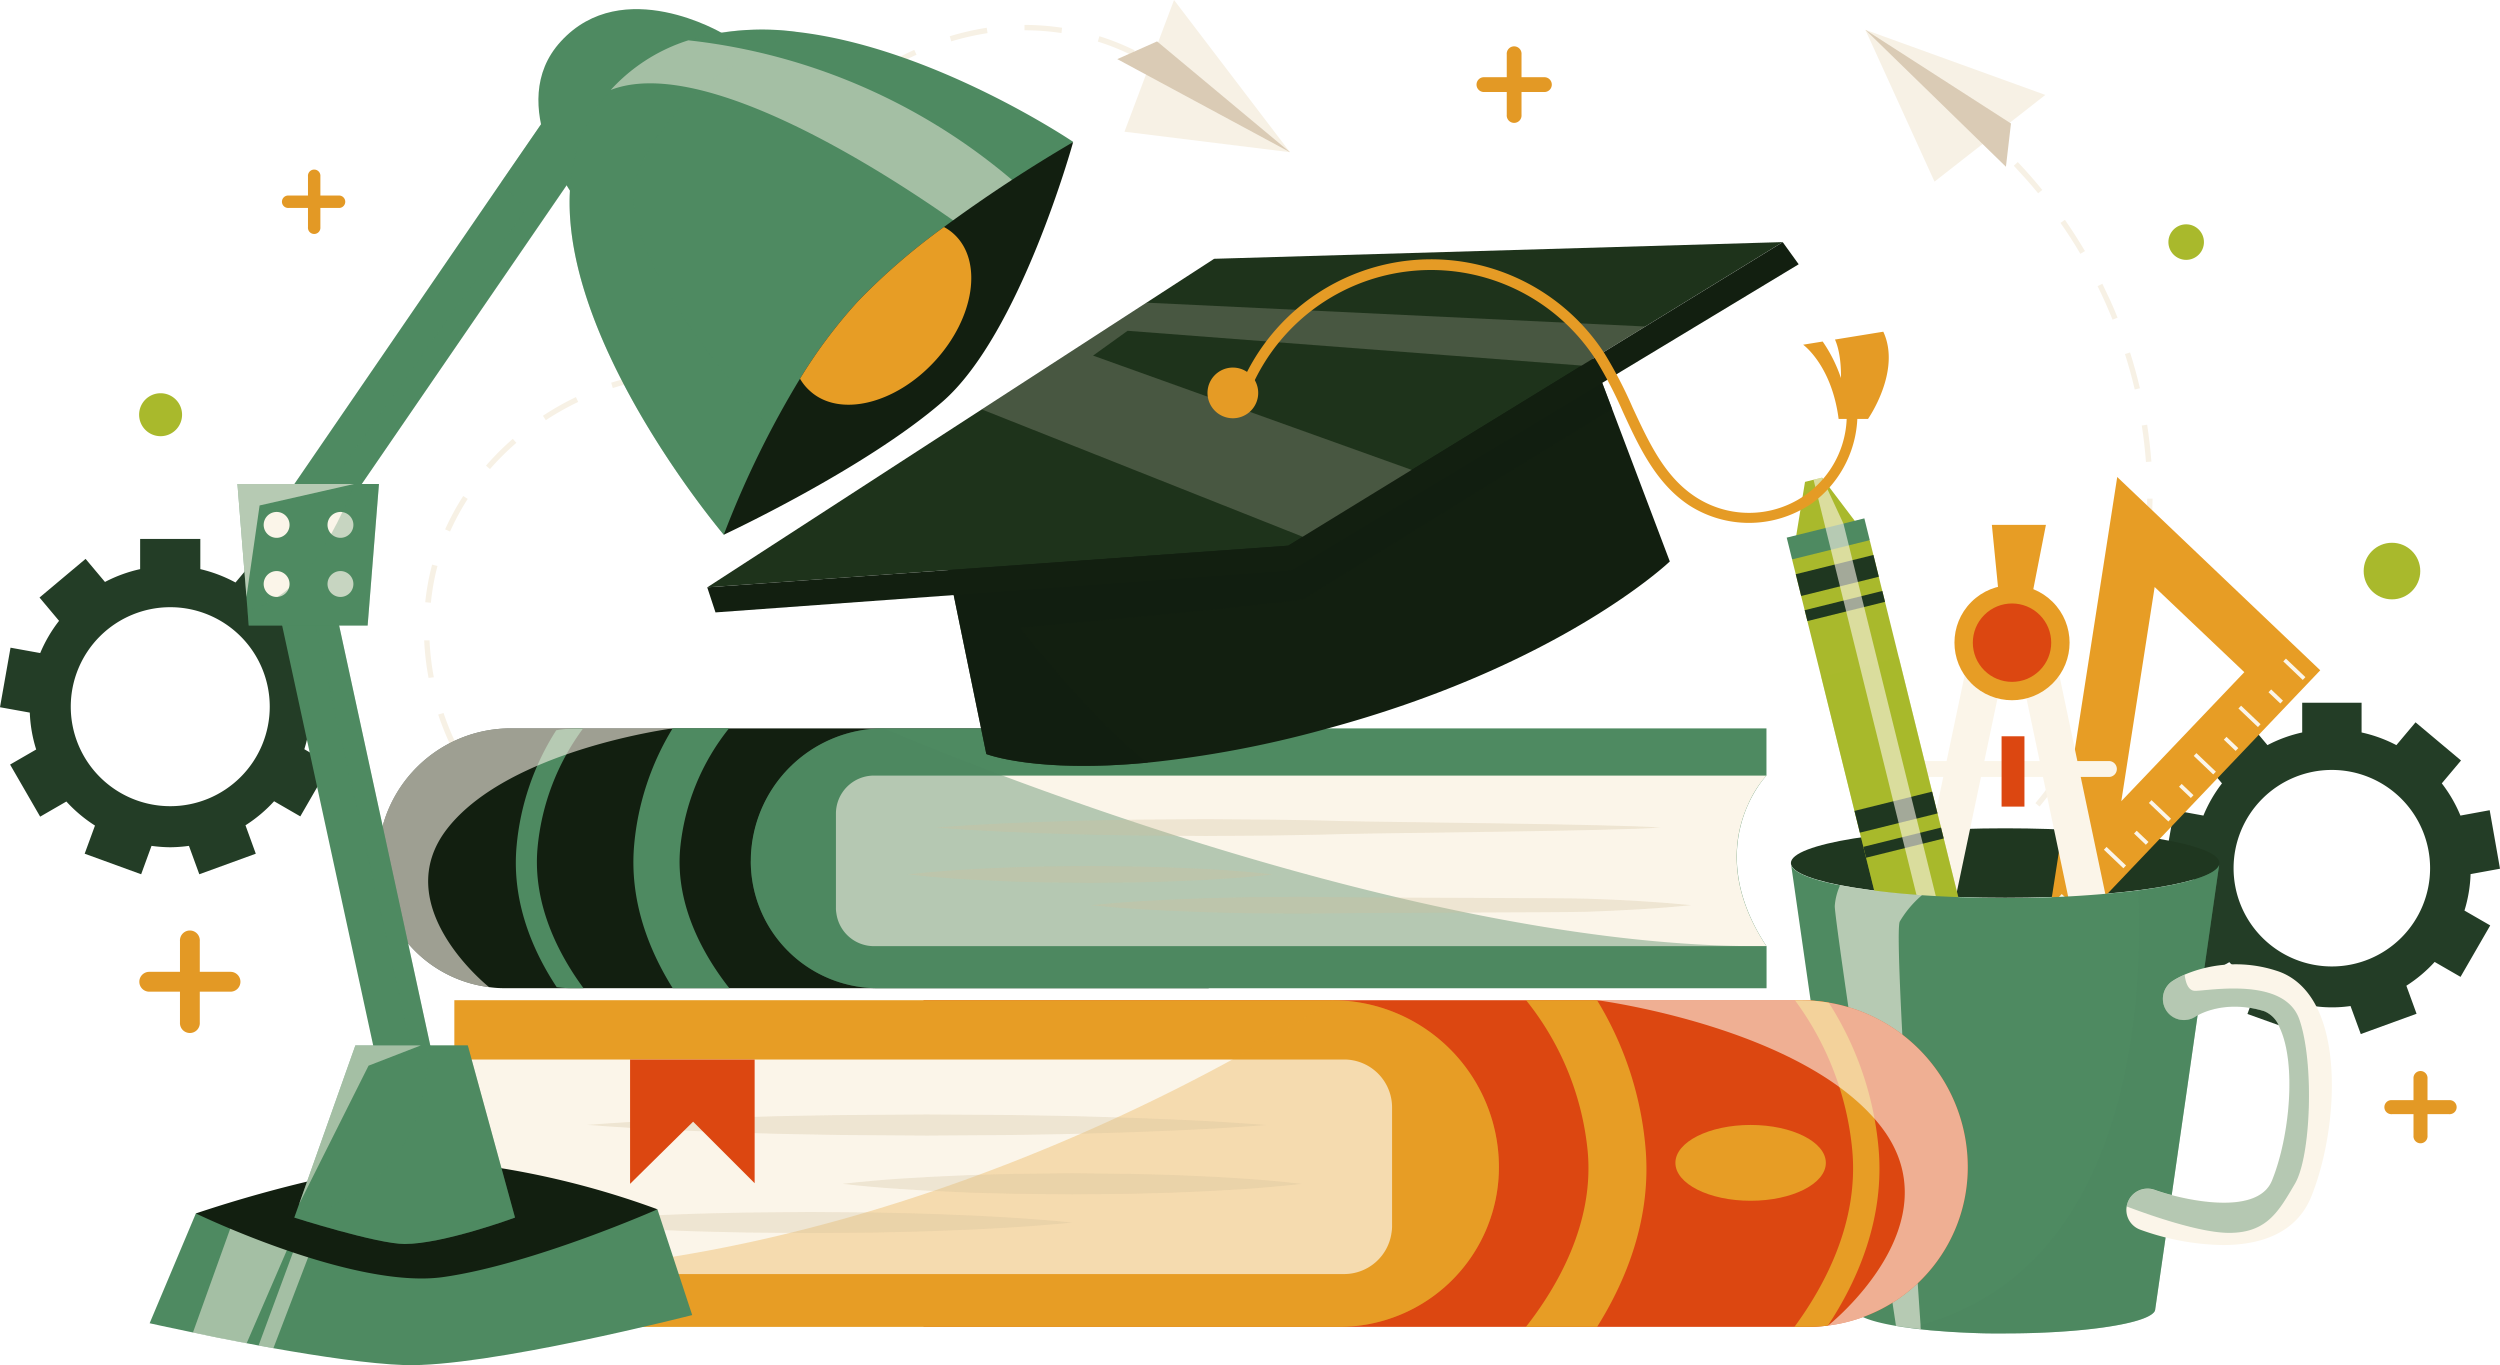 <svg xmlns="http://www.w3.org/2000/svg" viewBox="0 0 465.62 254.26"><defs><style>.cls-1{isolation:isolate;}.cls-2{fill:#f7f1e5;}.cls-3{fill:#dacbb5;}.cls-4{fill:#e39925;}.cls-12,.cls-5{fill:#a9b92c;}.cls-6{fill:#233d26;}.cls-7{fill:#1f3720;}.cls-15,.cls-8{fill:#e79d25;}.cls-13,.cls-20,.cls-9{fill:#fbf5e9;}.cls-10{fill:#dc4711;}.cls-11,.cls-19{fill:#4e8a61;}.cls-12,.cls-14{opacity:0.4;}.cls-12,.cls-14,.cls-15,.cls-16,.cls-19,.cls-21{mix-blend-mode:multiply;}.cls-13{opacity:0.6;}.cls-13,.cls-20,.cls-23{mix-blend-mode:soft-light;}.cls-14{fill:#4c8661;}.cls-15,.cls-16,.cls-19{opacity:0.3;}.cls-17{fill:#d1be99;}.cls-18,.cls-21{fill:#121f10;}.cls-20{opacity:0.5;}.cls-21{opacity:0.7;}.cls-22{fill:#1e331b;}.cls-23{fill:#f0eada;opacity:0.2;}.cls-24{fill:#e59b25;}</style></defs><g class="cls-1"><g id="Capa_2" data-name="Capa 2"><g id="OBJECTS"><path class="cls-2" d="M103.22,160.16a44.68,44.68,0,0,1-5.82-4l.63-.77a44.28,44.28,0,0,0,5.69,3.92Zm-11-8.88a49.41,49.41,0,0,1-4.37-5.55l.83-.56A50.74,50.74,0,0,0,93,150.61Zm-7.92-11.66a52.4,52.4,0,0,1-2.69-6.53l1-.31a51,51,0,0,0,2.64,6.4Zm-4.48-13.36a50.86,50.86,0,0,1-.82-7l1,0a48.85,48.85,0,0,0,.8,6.88Zm.38-14-1-.1a45.78,45.78,0,0,1,1.28-7l1,.25A44,44,0,0,0,80.25,112.28ZM83.82,99l-.92-.41a49.22,49.22,0,0,1,3.37-6.21l.84.54A46.47,46.47,0,0,0,83.82,99Zm7.45-11.62-.76-.65a51.2,51.2,0,0,1,5-5l.66.75A50.26,50.26,0,0,0,91.27,87.35Zm10.4-9.1-.55-.84a51,51,0,0,1,6.14-3.48l.43.9A51.17,51.17,0,0,0,101.67,78.25Zm12.46-6-.3-1a47.7,47.7,0,0,1,6.88-1.63l.16,1A47.06,47.06,0,0,0,114.13,72.28Zm15.33-2.11H129c-.42,0-.84,0-1.26,0l0-1h.9c.37-1.76.76-3.49,1.18-5.17l1,.24c-.45,1.8-.87,3.66-1.25,5.54Zm3.22-12.66-1-.3c.71-2.27,1.48-4.5,2.3-6.64l.94.36C134.15,53.05,133.38,55.26,132.68,57.51Zm5-13-.9-.42c1-2.15,2.1-4.26,3.24-6.25l.86.49C139.77,40.32,138.69,42.4,137.69,44.52Zm6.91-12.06-.82-.57c.8-1.16,1.64-2.31,2.5-3.41.58-.74,1.17-1.47,1.78-2.19l.76.65c-.6.71-1.18,1.43-1.75,2.16C146.22,30.18,145.39,31.31,144.6,32.46Zm9-10.59-.69-.72a66.29,66.29,0,0,1,5.34-4.61l.61.79A66,66,0,0,0,153.57,21.87Zm68.35-3.42a36.41,36.41,0,0,0-5.16-4.57l.59-.81a37.88,37.88,0,0,1,5.3,4.7Zm-57.37-5-.52-.86a57.18,57.18,0,0,1,6.23-3.29l.42.91A57.13,57.13,0,0,0,164.55,13.4Zm46.31-3.11a43.13,43.13,0,0,0-6.41-2.58l.29-1a44.79,44.79,0,0,1,6.57,2.63Zm-33.7-2.58-.29-1a50.79,50.79,0,0,1,6.89-1.58l.15,1A50.55,50.55,0,0,0,177.16,7.71ZM197.7,6.16a46.8,46.8,0,0,0-6.89-.52v-1a47.47,47.47,0,0,1,7,.53Z"></path><polygon class="cls-2" points="240.26 28.35 209.43 24.53 218.66 0 240.26 28.35"></polygon><polygon class="cls-3" points="240.26 28.35 208.09 11.01 215.5 7.71 240.26 28.35"></polygon><path class="cls-2" d="M370.16,26.12c-.86-.77-1.75-1.53-2.64-2.26l.64-.78c.9.75,1.8,1.52,2.67,2.3Z"></path><path class="cls-2" d="M379.86,150.22l-.77-.64c1.45-1.74,2.85-3.57,4.16-5.43l.82.58C382.74,146.61,381.32,148.45,379.86,150.22Zm8-11.28-.86-.51c1.17-2,2.28-4,3.3-6l.89.45C390.15,134.93,389,137,387.85,138.94Zm6.2-12.36-.93-.38c.87-2.1,1.66-4.26,2.36-6.42l.95.31C395.72,122.27,394.92,124.45,394.05,126.58Zm4.28-13.14-1-.24c.54-2.21,1-4.47,1.37-6.7l1,.16C399.34,108.92,398.88,111.2,398.33,113.44Zm2.25-13.64-1-.09c.2-2.27.3-4.57.32-6.83h1C400.88,95.17,400.78,97.5,400.58,99.8Zm-.91-13.75c-.17-2.26-.43-4.55-.78-6.8l1-.15c.35,2.28.62,4.59.79,6.87Zm-2.09-13.51c-.51-2.2-1.13-4.42-1.82-6.6l.95-.3c.7,2.2,1.32,4.45,1.84,6.67Zm-4.13-13c-.85-2.11-1.79-4.21-2.79-6.25l.89-.44c1,2.06,2,4.18,2.83,6.31Zm-6-12.27c-1.16-2-2.4-3.9-3.7-5.76l.83-.57c1.3,1.88,2.56,3.84,3.73,5.82ZM379.6,36c-1.44-1.76-3-3.49-4.53-5.13l.73-.69c1.58,1.66,3.12,3.41,4.57,5.19Z"></path><path class="cls-2" d="M372.7,157.84l-.69-.73c.85-.8,1.68-1.62,2.49-2.44l.71.7C374.4,156.2,373.55,157,372.7,157.84Z"></path><polygon class="cls-2" points="347.42 5.55 360.3 33.83 380.94 17.68 347.42 5.55"></polygon><polygon class="cls-3" points="347.42 5.55 373.6 31.06 374.54 23 347.42 5.55"></polygon><path class="cls-4" d="M287.64,14.38h-4.26V10.13a1.38,1.38,0,1,0-2.75,0v4.25h-4.25a1.38,1.38,0,1,0,0,2.76h4.25v4.25a1.38,1.38,0,1,0,2.75,0V17.14h4.26a1.38,1.38,0,0,0,0-2.76Z"></path><path class="cls-4" d="M63.25,36.42H59.67V32.85a1.16,1.16,0,1,0-2.31,0v3.57H53.78a1.16,1.16,0,1,0,0,2.31h3.58v3.58a1.16,1.16,0,1,0,2.31,0V38.73h3.58a1.16,1.16,0,0,0,0-2.31Z"></path><path class="cls-4" d="M456.12,204.9h-4v-4a1.31,1.31,0,1,0-2.61,0v4h-4a1.31,1.31,0,1,0,0,2.61h4v4a1.31,1.31,0,1,0,2.61,0v-4h4a1.31,1.31,0,1,0,0-2.61Z"></path><path class="cls-4" d="M42.93,181H37.21v-5.71a1.85,1.85,0,1,0-3.69,0V181H27.8a1.85,1.85,0,1,0,0,3.7h5.72v5.71a1.85,1.85,0,1,0,3.69,0v-5.71h5.72a1.85,1.85,0,0,0,0-3.7Z"></path><path class="cls-5" d="M33.91,77.24a4,4,0,1,1-4-4A4,4,0,0,1,33.91,77.24Z"></path><circle class="cls-5" cx="407.17" cy="45.09" r="3.31"></circle><circle class="cls-5" cx="445.5" cy="106.36" r="5.27"></circle><path class="cls-6" d="M57.86,132.7l5.55-1-1.94-11-5.53,1a26.27,26.27,0,0,0-3.51-6l3.62-4.31-8.58-7.2-3.61,4.3A26.31,26.31,0,0,0,37.31,106v-5.62H26.1V106a26.31,26.31,0,0,0-6.55,2.39l-3.61-4.3-8.58,7.2L11,115.63a26.27,26.27,0,0,0-3.51,6l-5.53-1L0,131.72l5.55,1a26,26,0,0,0,1.19,6.87l-4.86,2.81,5.6,9.7,4.88-2.82a26.3,26.3,0,0,0,5.33,4.48L15.77,159l10.52,3.83,1.93-5.29a26.66,26.66,0,0,0,3.49.26,26.64,26.64,0,0,0,3.48-.26l1.93,5.29L47.64,159l-1.92-5.29a26.3,26.3,0,0,0,5.33-4.48l4.88,2.82,5.6-9.7-4.85-2.81A26.43,26.43,0,0,0,57.86,132.7Zm-44.68-1.08a18.53,18.53,0,1,1,18.53,18.53A18.53,18.53,0,0,1,13.18,131.62Z"></path><path class="cls-6" d="M460.14,162.8l5.48-1-1.92-10.9-5.45,1a26,26,0,0,0-3.47-6l3.58-4.26-8.47-7.11-3.57,4.25a25.74,25.74,0,0,0-6.48-2.36v-5.54H428.78v5.54a25.67,25.67,0,0,0-6.47,2.36l-3.57-4.25-8.47,7.11,3.57,4.26a26,26,0,0,0-3.46,6l-5.45-1L403,161.84l5.49,1a25.76,25.76,0,0,0,1.17,6.79l-4.8,2.77,5.53,9.58,4.82-2.78a26,26,0,0,0,5.27,4.43l-1.9,5.22L429,192.59l1.9-5.22a23.79,23.79,0,0,0,6.88,0l1.91,5.22,10.39-3.78-1.9-5.22a26,26,0,0,0,5.27-4.43l4.82,2.78,5.53-9.58-4.8-2.77A25.76,25.76,0,0,0,460.14,162.8ZM416,161.74A18.3,18.3,0,1,1,434.31,180,18.3,18.3,0,0,1,416,161.74Z"></path><ellipse class="cls-7" cx="373.46" cy="160.74" rx="39.91" ry="6.47"></ellipse><path class="cls-8" d="M394.33,88.84l37.81,36-51.89,54.49ZM418,125.19,401.3,109.33l-6.21,39.89Z"></path><rect class="cls-9" x="385.22" y="166.03" width="0.72" height="5.01" transform="translate(-2.36 331.57) rotate(-46.41)"></rect><rect class="cls-9" x="390.11" y="163.31" width="0.72" height="3.04" transform="translate(1.84 333.96) rotate(-46.41)"></rect><rect class="cls-9" x="393.57" y="157.26" width="0.72" height="5.01" transform="translate(6.58 334.89) rotate(-46.41)"></rect><rect class="cls-9" x="398.46" y="154.54" width="0.72" height="3.04" transform="translate(10.79 337.29) rotate(-46.41)"></rect><rect class="cls-9" x="401.92" y="148.49" width="0.72" height="5.01" transform="translate(15.52 338.21) rotate(-46.4)"></rect><rect class="cls-9" x="406.81" y="145.77" width="0.72" height="3.04" transform="translate(19.73 340.6) rotate(-46.4)"></rect><rect class="cls-9" x="410.27" y="139.72" width="0.72" height="5.01" transform="translate(24.47 341.54) rotate(-46.4)"></rect><rect class="cls-9" x="415.16" y="137" width="0.72" height="3.04" transform="translate(28.67 343.93) rotate(-46.4)"></rect><rect class="cls-9" x="418.62" y="130.95" width="0.72" height="5.01" transform="translate(33.42 344.87) rotate(-46.41)"></rect><rect class="cls-9" x="423.51" y="128.23" width="0.72" height="3.04" transform="translate(37.62 347.26) rotate(-46.41)"></rect><rect class="cls-9" x="426.98" y="122.18" width="0.72" height="5.01" transform="translate(42.36 348.2) rotate(-46.41)"></rect><path class="cls-9" d="M356.82,189.18a3.51,3.51,0,0,1-.72-.07,3.45,3.45,0,0,1-2.65-4.08l14.16-67.34a3.44,3.44,0,0,1,6.73,1.41l-14.16,67.35A3.44,3.44,0,0,1,356.82,189.18Z"></path><path class="cls-9" d="M392.65,189.18a3.44,3.44,0,0,1-3.37-2.73L375.12,119.1a3.44,3.44,0,0,1,6.73-1.41L396,185a3.45,3.45,0,0,1-2.66,4.08A3.49,3.49,0,0,1,392.65,189.18Z"></path><circle class="cls-8" cx="374.73" cy="119.7" r="10.72" transform="translate(25.12 300.03) rotate(-45)"></circle><circle class="cls-10" cx="374.73" cy="119.7" r="7.3" transform="translate(25.12 300.03) rotate(-45)"></circle><polygon class="cls-8" points="372.12 109.29 370.98 97.75 381.05 97.75 378.4 111.26 372.12 111.26 372.12 109.29"></polygon><path class="cls-9" d="M392.9,144.7H355.42a1.48,1.48,0,0,1,0-2.95H392.9a1.48,1.48,0,0,1,0,2.95Z"></path><rect class="cls-10" x="372.79" y="137.13" width="4.26" height="13.1"></rect><polygon class="cls-5" points="339.36 88.96 337.77 89.35 336.18 89.75 333.8 104.31 352.38 179.23 359.61 177.44 366.84 175.64 348.26 100.73 339.36 88.96"></polygon><rect class="cls-7" x="334.74" y="105.11" width="14.9" height="4.18" transform="translate(-15.74 85.51) rotate(-13.93)"></rect><rect class="cls-11" x="333.05" y="98.3" width="14.9" height="4.18" transform="translate(-14.15 84.9) rotate(-13.93)"></rect><rect class="cls-12" x="344.53" y="123.57" width="14.9" height="46.19" transform="translate(-24.95 89.02) rotate(-13.93)"></rect><rect class="cls-7" x="336.15" y="111.84" width="14.9" height="2.09" transform="translate(-17.07 86.02) rotate(-13.93)"></rect><rect class="cls-7" x="345.67" y="149.19" width="14.9" height="4.18" transform="translate(-26.03 89.44) rotate(-13.93)"></rect><rect class="cls-7" x="347.08" y="155.92" width="14.9" height="2.09" transform="translate(-27.36 89.94) rotate(-13.93)"></rect><polygon class="cls-13" points="337.77 89.35 339.36 88.96 343.34 97.53 362.95 176.61 359.61 177.44 340 98.36 337.77 89.35"></polygon><path class="cls-11" d="M413.31,161.1l-5.9,41.18-6,41.53a1,1,0,0,1-.33.69c-2.06,2.17-13.65,3.85-27.66,3.85h-2.53c-1.29,0-2.57-.05-3.82-.1l-1.81-.08-2.14-.12-.94-.07-.63-.05-2.06-.16-1.78-.19h0l-2.14-.26c-.87-.11-1.72-.24-2.49-.38-4.71-.81-7.6-1.9-7.6-3.1l-11.88-82.74c.45,1.43,3.77,2.74,9.05,3.78a127.24,127.24,0,0,0,15.26,1.85h0c4.78.33,10,.51,15.53.51a200,200,0,0,0,24.8-1.4C406.93,164.7,412.67,163,413.31,161.1Z"></path><path class="cls-14" d="M413.37,160.74l-.05.32h0l-5.91,41.21-6,41.53a1,1,0,0,1-.32.69c-2.06,2.17-13.65,3.85-27.66,3.85h-2.53c-1.29,0-2.57-.05-3.82-.1l-1.81-.08-2.14-.12-.94-.07-.63-.05-2.06-.16-1.78-.19h0l-2.14-.26c.72-.16,1.43-.34,2.12-.54,40.17-11,41.41-62.65,40.56-80.94,8.67-1.11,14.41-2.8,15.05-4.71l.05-.36Z"></path><path class="cls-13" d="M357.7,246.75c0,.28,0,.55.05.81h0l-2.14-.26c-.87-.11-1.72-.24-2.49-.38-2.27-15-11.4-75.24-11.4-78.17a11.4,11.4,0,0,1,1-3.89,127.24,127.24,0,0,0,15.26,1.85,19.42,19.42,0,0,0-4.15,4.92C352.74,173.91,356.51,229.54,357.7,246.75Z"></path><path class="cls-7" d="M413.37,160.74l-.05.32h0a0,0,0,0,0,0,0l.05-.36Z"></path><path class="cls-9" d="M430.46,222.89c-2.78,6.83-9.47,9-16.48,9a47.24,47.24,0,0,1-15.35-2.86,3.91,3.91,0,0,1-2.54-4.35,3,3,0,0,1,.18-.7,3.94,3.94,0,0,1,5.05-2.37c4.78,1.72,19,5.11,21.82-1.72,3.27-8,4.65-21.75,1.42-28.56a5.15,5.15,0,0,0-2.85-3c-7.6-2.32-12.52.82-12.72.95a3.92,3.92,0,0,1-5.47-1,4,4,0,0,1,1-5.5,14.43,14.43,0,0,1,2.37-1.26,24.53,24.53,0,0,1,17.1-.72c2.27.7,5.46,2.51,7.67,7.14C436.06,197.16,434.49,212.94,430.46,222.89Z"></path><path class="cls-14" d="M427.46,220.41c-3,5.1-5.17,9.21-12.29,9.21-5.52,0-15.07-3.4-19.08-4.92a3,3,0,0,1,.18-.7,3.94,3.94,0,0,1,5.05-2.37c4.78,1.72,19,5.11,21.82-1.72,3.27-8,4.65-21.75,1.42-28.56a5.15,5.15,0,0,0-2.85-3c-7.6-2.32-12.52.82-12.72.95a3.92,3.92,0,0,1-5.47-1,4,4,0,0,1,1-5.5,14.43,14.43,0,0,1,2.37-1.26c.18,1.54.69,3,1.95,3,2.63,0,16.62-2.68,19.41,5.32S430.42,215.31,427.46,220.41Z"></path><path class="cls-10" d="M366.49,217.38a29.72,29.72,0,0,1-26,29.5,26.68,26.68,0,0,1-3.71.25H172v-9.84c15.6-23.74,0-39.95,0-39.95V186.29H335.4a30.63,30.63,0,0,1,5.19.44,31.05,31.05,0,0,1,25.9,30.65Z"></path><path class="cls-8" d="M279.17,217.38a29.75,29.75,0,0,1-29.76,29.75H84.62v-9.84c15.61-23.74,0-39.95,0-39.95V186.29H248.08a31.09,31.09,0,0,1,31.09,31.09Z"></path><path class="cls-9" d="M84.62,237.29H250.34a8.91,8.91,0,0,0,8.83-7.72,7,7,0,0,0,.1-1.21v-22.1a8.93,8.93,0,0,0-8.93-8.93H84.62a25.73,25.73,0,0,1,4.29,6.73C92,211,94.21,222.7,84.62,237.29Z"></path><path class="cls-8" d="M297.46,247.13H284.2c5.65-7.2,12.73-19.12,11.51-32.64a53.06,53.06,0,0,0-11.48-28.2h13.22a63.14,63.14,0,0,1,9,27.21C307.69,226.81,302.86,238.51,297.46,247.13Z"></path><path class="cls-8" d="M340.45,246.88a26.68,26.68,0,0,1-3.71.25h-2.53c5.68-7.72,12-19.53,10.77-32.91a55.7,55.7,0,0,0-10.68-27.93h1.1a30.63,30.63,0,0,1,5.19.44,60.14,60.14,0,0,1,9.28,27.05C351.07,227,345.93,238.59,340.45,246.88Z"></path><ellipse class="cls-8" cx="326.05" cy="216.58" rx="14.01" ry="7.06"></ellipse><path class="cls-13" d="M366.49,217.38a29.72,29.72,0,0,1-26,29.5s24.17-19.11,9.6-37.37-52.6-23.22-52.6-23.22H335.4a30.63,30.63,0,0,1,5.19.44,31.05,31.05,0,0,1,25.9,30.65Z"></path><path class="cls-15" d="M279.17,217.38a29.75,29.75,0,0,1-29.76,29.75H84.62v-9.84c87.58.74,163.46-51,163.46-51a31.09,31.09,0,0,1,31.09,31.09Z"></path><g class="cls-16"><path class="cls-17" d="M109.41,209.51C120,208.7,130.49,208.27,141,208c5.27-.18,10.54-.22,15.8-.32l15.81-.11,15.81.1c5.27.11,10.54.15,15.81.33,10.53.29,21.07.71,31.61,1.53-10.54.82-21.08,1.25-31.61,1.54-5.27.18-10.54.21-15.81.32l-15.81.11-15.81-.11c-5.26-.11-10.53-.15-15.8-.33C130.49,210.75,120,210.33,109.41,209.51Z"></path></g><g class="cls-16"><path class="cls-17" d="M156.92,220.49c7.12-.82,14.25-1.24,21.37-1.53,3.57-.18,7.13-.22,10.69-.33l10.69-.11,10.69.11c3.56.11,7.12.14,10.69.32,7.12.29,14.25.72,21.37,1.54-7.12.82-14.25,1.24-21.37,1.53-3.57.18-7.13.22-10.69.33l-10.69.1L189,222.34c-3.56-.1-7.12-.14-10.69-.32C171.17,221.73,164,221.3,156.92,220.49Z"></path></g><g class="cls-16"><path class="cls-17" d="M102.21,227.7c8.12-.82,16.24-1.24,24.36-1.53,4.06-.18,8.12-.22,12.18-.33l12.19-.11,12.18.1c4.06.11,8.12.15,12.18.33,8.13.29,16.25.72,24.37,1.54-8.12.81-16.24,1.24-24.37,1.53-4.06.18-8.12.22-12.18.33l-12.18.1-12.19-.11c-4.06-.11-8.12-.15-12.18-.33C118.45,228.93,110.33,228.51,102.21,227.7Z"></path></g><polygon class="cls-10" points="117.35 197.33 117.35 220.49 129.09 208.91 140.55 220.37 140.55 197.33 117.35 197.33"></polygon><path class="cls-18" d="M70.38,160.39a23.62,23.62,0,0,0,20.71,23.46,20.73,20.73,0,0,0,3,.2H225.12v-7.83c-12.41-18.87,0-31.77,0-31.77v-8.79h-130a24.72,24.72,0,0,0-24.73,24.73Z"></path><path class="cls-11" d="M139.83,160.39a23.66,23.66,0,0,0,23.67,23.66H329v-7.83c-12.42-18.87,0-31.77,0-31.77v-8.79H164.57a24.74,24.74,0,0,0-24.74,24.73Z"></path><path class="cls-9" d="M329,176.22H162.77a7.07,7.07,0,0,1-7-6.13,5.22,5.22,0,0,1-.08-1V151.55a7.09,7.09,0,0,1,7.1-7.1H329a20.38,20.38,0,0,0-3.41,5.35C323.08,155.28,321.33,164.63,329,176.22Z"></path><path class="cls-11" d="M125.29,184.05h10.55c-4.5-5.72-10.13-15.21-9.16-26a42.27,42.27,0,0,1,9.13-22.43H125.3a50.23,50.23,0,0,0-7.18,21.65C117.15,167.89,121,177.19,125.29,184.05Z"></path><path class="cls-11" d="M103.68,183.85a20.73,20.73,0,0,0,3,.2h2c-4.52-6.14-9.53-15.53-8.56-26.17a44.2,44.2,0,0,1,8.49-22.22h-.88a24.49,24.49,0,0,0-4.13.35,48,48,0,0,0-7.38,21.52C95.24,168.05,99.33,177.26,103.68,183.85Z"></path><path class="cls-13" d="M70.38,160.39a23.62,23.62,0,0,0,20.71,23.46s-19.22-15.19-7.63-29.72,41.84-18.47,41.84-18.47H95.11a24.72,24.72,0,0,0-24.73,24.73Z"></path><path class="cls-14" d="M139.83,160.39a23.66,23.66,0,0,0,23.67,23.66H329v-7.83c-69.66.6-164.39-40.56-164.39-40.56a24.74,24.74,0,0,0-24.74,24.73Z"></path><g class="cls-16"><path class="cls-17" d="M309.24,154.13c-8.38-.64-51.14-1-59.53-1.21-4.19-.15-8.38-.18-12.57-.26l-12.57-.09-12.57.08c-4.2.09-8.39.12-12.58.26-8.38.23-16.76.57-25.14,1.22,8.38.65,16.76,1,25.14,1.22,4.19.15,8.38.18,12.58.26l12.57.09,12.57-.09c4.19-.09,8.38-.12,12.57-.26C258.1,155.12,300.86,154.78,309.24,154.13Z"></path></g><g class="cls-16"><path class="cls-17" d="M237.08,162.86c-5.67-.64-11.34-1-17-1.21-2.83-.15-5.66-.18-8.5-.26l-8.5-.09-8.5.08c-2.83.09-5.67.12-8.5.26-5.67.23-11.34.57-17,1.22,5.67.65,11.34,1,17,1.22,2.83.15,5.67.18,8.5.26l8.5.08,8.5-.08c2.84-.09,5.67-.12,8.5-.26C225.74,163.85,231.41,163.51,237.08,162.86Z"></path></g><g class="cls-16"><path class="cls-17" d="M315,168.59c-6.46-.64-12.92-1-19.38-1.21-3.23-.14-40.84-.18-44.07-.26l-9.69-.09-9.69.08c-3.23.09-6.46.12-9.69.26-6.46.23-12.92.57-19.38,1.22,6.46.66,12.92,1,19.38,1.22,3.23.15,6.46.18,9.69.27l9.69.08,9.69-.09c3.23-.08,40.84-.12,44.07-.26C302.05,169.58,308.51,169.24,315,168.59Z"></path></g><path class="cls-11" d="M115.19,20.41l-3.65,5.32L59.83,101.14,82.76,206.81l2.45,11.26a5.18,5.18,0,0,1-4,6.16,5.18,5.18,0,0,1-6.17-4L49.22,101.15a5.19,5.19,0,0,1,.8-4L93.41,33.83l10-14.53,3.25-4.75a5.19,5.19,0,0,1,8.56,5.86Z"></path><path class="cls-19" d="M59.83,101.14,82.76,206.81l-3.3.82L54.81,99.53l43.49-61c-1.56-.58-3.36-2.6-4.89-4.68l10-14.53,8.16,6.43Z"></path><path class="cls-11" d="M128.92,244.93s-38.35,9.82-53.64,9.31c-6.38-.22-15.68-1.6-24.36-3.14l-2.76-.5c-.74-.14-1.47-.27-2.19-.42-3.7-.69-7.14-1.38-10-2-4.88-1-8.1-1.73-8.1-1.73L36.48,226l7.49-.06,1.74,0,76.74-.69Z"></path><path class="cls-20" d="M58.34,231.69,50.92,251.1l-2.76-.5,6.65-18-.88-.9-8,18.49c-3.7-.69-7.14-1.38-10-2l8-22.28.25-.71,1.49.69Z"></path><path class="cls-18" d="M122.45,225.23s-23.18,10.25-39.89,12.62S36.47,226,36.47,226a244.43,244.43,0,0,1,24.37-6.77,105.16,105.16,0,0,1,18.41-2.61A82,82,0,0,1,95,217.85,158.14,158.14,0,0,1,122.45,225.23Z"></path><path class="cls-11" d="M134.64,6.25S116-4.91,104.45,7.72c-10.76,11.74,2.68,29.19,2.68,29.19Z"></path><path class="cls-11" d="M134.8,99.59,148.05,84.7l35.16-39.52L191.34,36l8.53-9.58S173.76,8.76,148.22,5.92a47.88,47.88,0,0,0-20,1.59,33.05,33.05,0,0,0-14.46,9.25C88.17,44.65,134.8,99.59,134.8,99.59Z"></path><path class="cls-19" d="M134.8,99.59,148.05,84.7c-2.89-3-35.31-37.23-29.34-52.41,5.56-14.14,20.63-22.51,29.51-26.37-12.73-1.42-25.32.86-34.48,10.84C88.17,44.65,134.8,99.59,134.8,99.59Z"></path><path class="cls-20" d="M113.74,16.76c21.53-8.37,69.47,28.42,69.47,28.42l10-7.42c-.62-.58-1.23-1.16-1.85-1.72A111.92,111.92,0,0,0,128.2,7.51,33.05,33.05,0,0,0,113.74,16.76Z"></path><path class="cls-18" d="M134.8,99.59S161,87.4,175.5,74.85s24.37-48.39,24.37-48.39a275.2,275.2,0,0,0-24.06,15.82,119.56,119.56,0,0,0-16,13.82A93.57,93.57,0,0,0,149,70.53,179.42,179.42,0,0,0,134.8,99.59Z"></path><path class="cls-8" d="M150.84,72.8c5.45,5,15.88,2.51,23.28-5.55s9-18.68,3.52-23.68a8.91,8.91,0,0,0-1.83-1.29,119.56,119.56,0,0,0-16,13.82A93.57,93.57,0,0,0,149,70.53,9.1,9.1,0,0,0,150.84,72.8Z"></path><polygon class="cls-11" points="70.58 90.14 68.47 116.5 46.32 116.5 46.1 113.67 44.22 90.14 70.58 90.14"></polygon><path class="cls-9" d="M53.93,97.76a2.41,2.41,0,1,1-2.41-2.41A2.41,2.41,0,0,1,53.93,97.76Z"></path><path class="cls-9" d="M65.82,97.76a2.41,2.41,0,1,1-2.41-2.41A2.41,2.41,0,0,1,65.82,97.76Z"></path><path class="cls-9" d="M53.93,108.77a2.41,2.41,0,1,1-2.41-2.41A2.41,2.41,0,0,1,53.93,108.77Z"></path><path class="cls-9" d="M65.82,108.77a2.41,2.41,0,1,1-2.41-2.41A2.41,2.41,0,0,1,65.82,108.77Z"></path><path class="cls-19" d="M70.58,90.14l-2.11,26.37H46.32l-.22-2.84c11.34-2.54,18-18.43,19.83-23.53Z"></path><polygon class="cls-13" points="65.94 90.14 48.35 94.14 45.9 111.18 44.22 90.14 65.94 90.14"></polygon><path class="cls-11" d="M95.92,226.77s-13.32,4.92-20.55,4.92c-5.14,0-20.56-4.92-20.56-4.92L66.19,194.7H87.12Z"></path><path class="cls-19" d="M95.92,226.77s-13.32,4.92-20.55,4.92c-5.14,0-20.56-4.92-20.56-4.92,23.16-5,25.06-24.44,24.87-32.07h7.44Z"></path><polygon class="cls-20" points="78.39 194.7 66.19 194.7 55.67 224.35 68.64 198.48 78.39 194.7"></polygon><path class="cls-18" d="M183.7,140.44s9.2,3.6,30.11,1.6a200.33,200.33,0,0,0,32.6-6.13C290.59,124.12,311,104.57,311,104.57L300.26,76.18l-3.57-9.4-121,34.67Z"></path><path class="cls-21" d="M183.7,140.44s9.2,3.6,30.11,1.6c-9.35-6.85-23.8-25.1-23.8-25.1s51.93-4.65,53-5.42,46.61-28.79,57.25-35.34l-3.57-9.4-121,34.67Z"></path><polygon class="cls-22" points="131.73 109.39 239.93 101.63 242.62 99.97 262.92 87.52 294.58 68.09 306.43 60.81 332.03 45.09 226.13 48.2 213.53 56.37 182.85 76.25 131.73 109.39"></polygon><polygon class="cls-18" points="332.03 45.1 335 49.22 240.53 106.25 133.26 114.06 131.72 109.39 239.93 101.63 332.03 45.1"></polygon><polygon class="cls-23" points="182.85 76.25 242.62 99.97 262.92 87.52 203.58 66.23 210.01 61.61 294.58 68.09 306.43 60.81 213.53 56.37 182.85 76.25"></polygon><path class="cls-24" d="M337.45,93.77a20.66,20.66,0,0,0,8.48-17.49l-2,.1a18.2,18.2,0,0,1-28.26,16.09c-5.66-3.76-8.54-10-11.6-16.57a81.26,81.26,0,0,0-5.19-10,38.5,38.5,0,0,0-68.53,7.77l1.85.67a36.53,36.53,0,0,1,65-7.37,79.93,79.93,0,0,1,5.06,9.73c3,6.54,6.17,13.31,12.29,17.38a20.59,20.59,0,0,0,21.15.74A18.45,18.45,0,0,0,337.45,93.77Z"></path><path class="cls-24" d="M225.79,75.94a4.72,4.72,0,1,0,1.07-6.59A4.71,4.71,0,0,0,225.79,75.94Z"></path><path class="cls-24" d="M335.83,64.2l3.64-.59a27.23,27.23,0,0,1,3.4,6.79s.18-4.3-1.11-7.16l9-1.46c3.41,7.31-2.85,16.25-2.85,16.25l-5.47,0C341.15,68,335.83,64.2,335.83,64.2Z"></path></g></g></g></svg>